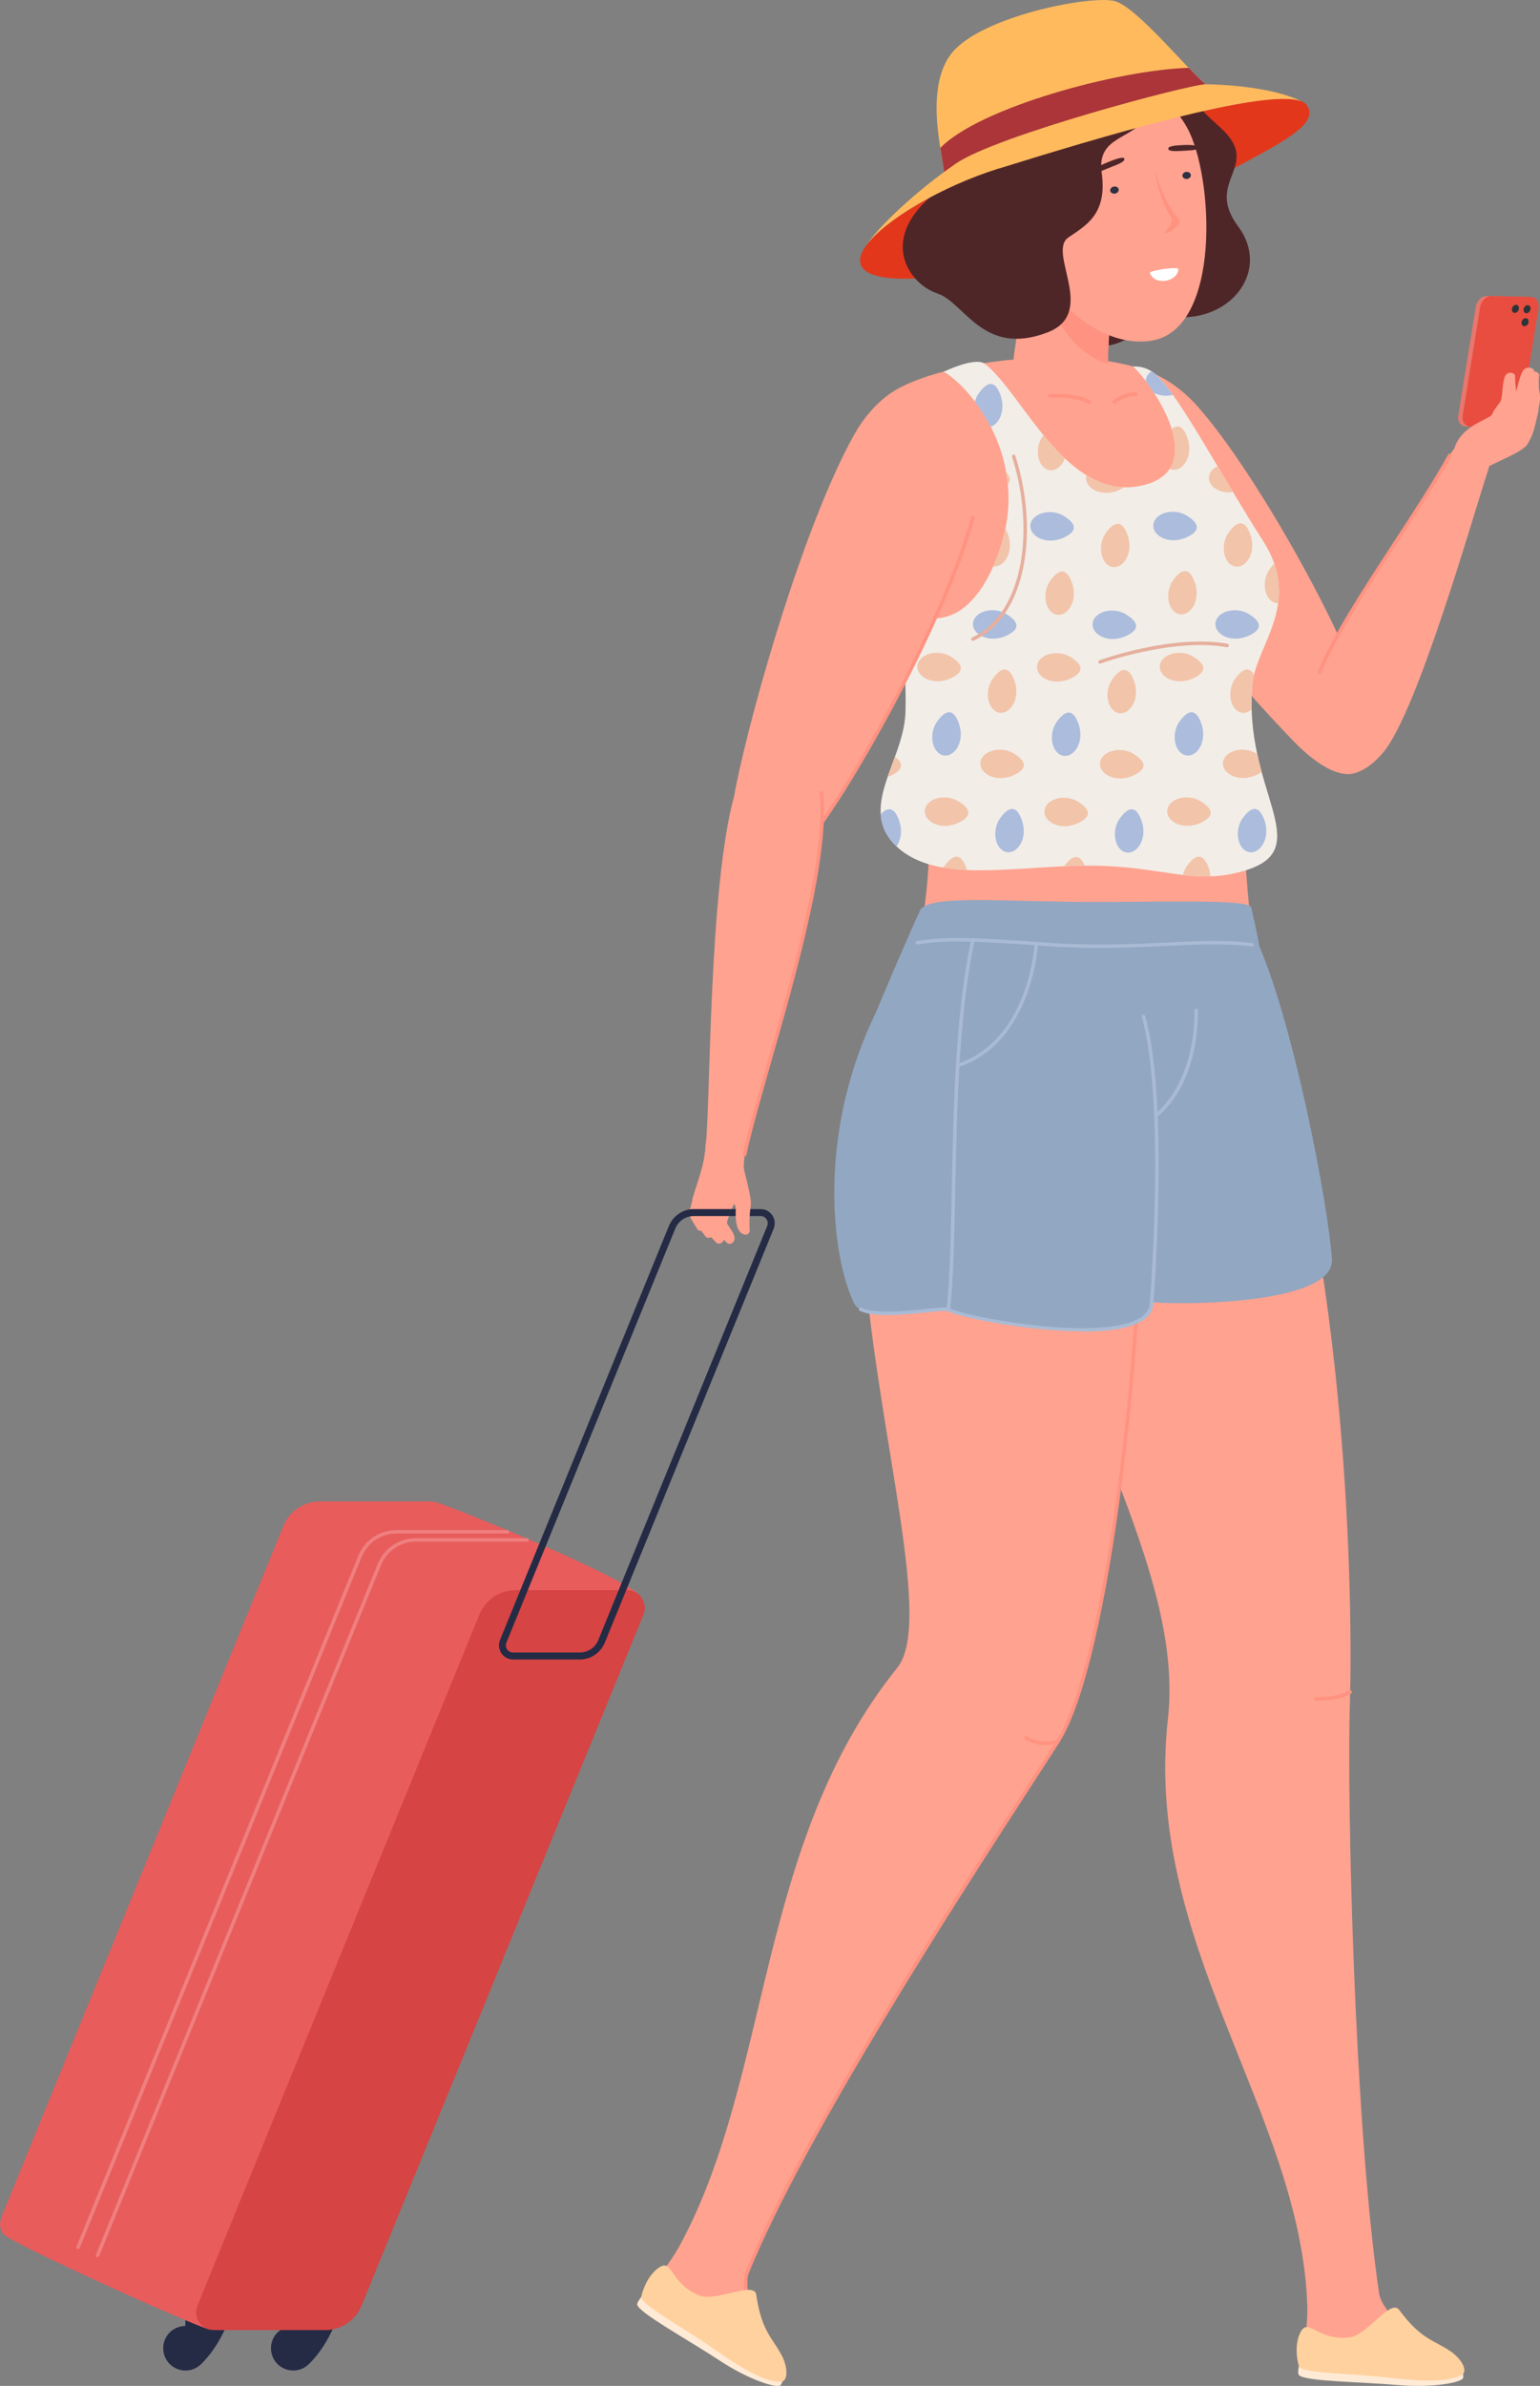 <?xml version="1.0" encoding="UTF-8"?><svg id="_レイヤー_2" xmlns="http://www.w3.org/2000/svg" viewBox="0 0 134.93 208.92"><rect x="0" y="0" width="134.93" height="208.92" fill="#808080" stroke="none"/><defs><style>.cls-1{fill:#abbcdd;}.cls-2{fill:#f07f7f;}.cls-3{fill:#ffa28f;}.cls-4{fill:#ab3539;}.cls-5{fill:#f2ede7;}.cls-6{fill:#ffead6;}.cls-7{fill:#f2c4aa;}.cls-8{fill:#a9bbd4;}.cls-9{fill:#ffd19e;}.cls-10{fill:#fff;}.cls-11{fill:#92a7c2;}.cls-12{fill:#e6af9d;}.cls-13{fill:#ffba5e;}.cls-14{fill:#ff9280;}.cls-15{fill:#252b45;}.cls-16{fill:#2e3142;}.cls-17{fill:#d64444;}.cls-18{fill:#e85c5c;}.cls-19{fill:#e8776d;}.cls-20{fill:#2f3438;}.cls-21{fill:#e3371c;}.cls-22{fill:#e84d40;}.cls-23{fill:#4f2628;}</style></defs><g id="_グルメ"><path class="cls-19" d="M127.77,36.37l1.53-9.5c.09-.54.53-.96.99-.95l3.44.08c.46.01.77.45.68.99l-1.53,9.5c-.09.54-.53.96-.99.95l-3.44-.08c-.46-.01-.77-.45-.68-.99Z"/><path class="cls-22" d="M128.16,36.37l1.53-9.5c.09-.54.53-.96.99-.95l3.44.08c.46.01.77.45.68.99l-1.53,9.5c-.09.54-.53.96-.99.95l-3.44-.08c-.46-.01-.77-.45-.68-.99Z"/><path class="cls-20" d="M133.74,27.43c-.17,0-.28-.16-.25-.36.03-.19.19-.35.36-.35.17,0,.28.16.25.36-.03.19-.19.35-.36.35Z"/><path class="cls-20" d="M132.72,27.4c-.17,0-.28-.16-.25-.36.03-.19.19-.35.36-.35.17,0,.28.16.25.36-.03.19-.19.35-.36.35Z"/><path class="cls-20" d="M133.71,28.53c-.16.09-.34.02-.39-.16-.05-.17.04-.39.21-.47.16-.09.34-.02.39.16.05.17-.04.39-.21.47Z"/><path class="cls-3" d="M105.09,35.78c4.91,5.57,12.81,19.68,14.63,26.05,1.67,5.85-1.28,8.33-6.39,3.06-4.81-4.95-14.38-15.92-17.31-23.38-3.46-8.8,3.14-12.48,9.08-5.74Z"/><path class="cls-3" d="M130.7,36.34c-.47.49-3.03,1.04-3.39,3.42-.24,1.58,1.28,2.43,2.65,1.36.66-.52,3.57-1.51,3.93-2.32.5-1.12-2.75-2.9-3.18-2.45Z"/><path class="cls-3" d="M130.63,36.52c.24-.69.68-1.08.86-1.41.18-.32.11-2.05.51-2.35s.77.03.75.13c-.02.1.02,1.07.11,1.35.09.27.18.96.02,1.44-.16.49-.59,1.56-.78,1.8-.18.24-1.6-.59-1.47-.96Z"/><path class="cls-3" d="M131.47,36.56c.37-.24.96-1.57,1.21-1.89.25-.32.45-2.11.94-2.39.49-.27.84.11.8.21-.03.1-.15,1.11-.1,1.41s.04,1.01-.21,1.5c-.25.49-.9,1.56-1.14,1.78-.24.23-1.5-.62-1.5-.62Z"/><path class="cls-3" d="M132.16,37.15c.36-.27.86-1.67,1.09-2.01.23-.34.29-2.19.77-2.49.48-.31.86.06.84.16-.03.1-.07,1.15.01,1.44.08.3.12,1.03-.1,1.54-.22.51-.8,1.65-1.03,1.89-.23.25-1.58-.53-1.58-.53Z"/><path class="cls-3" d="M133.88,38.79c.51-.75.66-1.77.85-2.51.2-.74.02-1.59-.13-1.74-.15-.16-1.33,2.6-1.4,2.86-.07.26.68,1.39.68,1.39Z"/><path class="cls-3" d="M115.62,58.88c2-5.07,8.25-13.3,11.4-19.01,1.4-2.53,4.29-1.52,3.37,1.27-1.39,4.25-6.21,21.21-9.2,24.75-4.28,5.07-7.9-1.14-5.58-7.01Z"/><path class="cls-14" d="M115.62,59.03c.06,0,.12-.04.14-.1,1.2-3.03,3.94-7.23,6.6-11.29,1.82-2.78,3.54-5.41,4.8-7.7.04-.07.01-.17-.06-.21-.07-.04-.17-.01-.21.06-1.26,2.28-2.97,4.9-4.79,7.68-2.66,4.08-5.42,8.29-6.63,11.35-.03.08,0,.17.09.2.02,0,.04.01.06.01Z"/><path class="cls-3" d="M88.77,99.51c2.08,19.92,15.17,36.69,13.56,50.99-2.21,19.63,11.65,34.5,12.21,51.38.12,3.67-1.56,6.1,2.45,5.59,3.13-.4,5.01,1.35,7.99.94,4.03-.55,3.51-1.72,1.7-2.28-2.64-.82-5.63-3.83-5.84-5.27-2.19-14.76-2.83-43.55-2.57-51.6.28-8.43-.09-38.91-7.8-60.48-5.87-16.41-23.47-6.22-21.7,10.74Z"/><path class="cls-14" d="M115.5,148.92c.55,0,1.94-.06,2.88-.63.07-.04.1-.14.05-.21-.04-.07-.14-.09-.21-.05-1.08.65-2.91.58-2.93.58-.08,0-.16.06-.16.15,0,.08.06.16.15.16.02,0,.1,0,.23,0Z"/><path class="cls-6" d="M128.18,207.74c0,.11.05.35.01.49-.12.37-2.57.89-5.76.61-3.19-.28-8.12-.31-8.62-.87-.12-.13-.04-.65,0-.79.04-.14,14.37.56,14.37.56Z"/><path class="cls-9" d="M128.07,207.95c.57-.29.04-1.36-.96-2.05-1.45-1-2.58-1.01-4.53-3.65-.73-.99-2.79,2.22-4.31,2.41-2.45.32-3.39-1.28-4.05-.8-.31.23-.93,1.42-.42,3.33.13.51,3.19.62,5.93.82,2.68.2,6.46.92,8.36-.06Z"/><path class="cls-11" d="M110.34,82.86c3.05,7.13,6.02,22.48,6.36,27.4.29,4.3-15.54,4.08-17.17,3.6-.81-.06-6.89,2.98-8.15,1.48-3.04-3.61-7.01-15.01-3.21-26.05,4.3-12.51,20.13-11.2,22.17-6.43Z"/><path class="cls-3" d="M110.14,85.35c2.2,16.1-11.67,22.33-20.1,21.59-9.81-.85-14.39-10.74-11.1-19.38,8.53-22.38-8.22-47.9-.97-53.07,5.17-3.69,24.51-5.29,26.32,1.46,3.26,12.2,9.96,11.11,5.73,20.5-1.57,3.48-1.68,15.73.12,28.9Z"/><path class="cls-5" d="M109.17,76.2c6.27-1.95-.34-7.12.58-16.38.33-3.36,4.39-7.04.92-12.45-3.48-5.41-7.28-12.61-9.32-14.51-.98-.92-2.08-.76-2.08-.76,1.44,1.22,7.16,9.14.61,10.45-6.55,1.31-10.39-8.34-13.65-10.73-.91-.55-3.54.73-3.54.73,2.2,1.23,8.04,7.79,4.62,16.37-3.42,8.59-8.74,4.01-8.74,4.01,0,0,.93,5.24.76,9.51-.17,4.26-4.27,8.39-.76,11.69,3.51,3.31,10.42,1.67,16.88,1.67,6.46,0,9.12,1.83,13.73.4Z"/><path class="cls-1" d="M109.42,53.77c.66.41,1.59,1.16,0,1.89-1.59.73-3.09-.17-2.92-1.16.17-.99,1.8-1.42,2.92-.73Z"/><path class="cls-7" d="M104.55,57.5c.66.41,1.59,1.16,0,1.89-1.59.73-3.09-.17-2.92-1.16.17-.99,1.8-1.42,2.92-.73Z"/><path class="cls-1" d="M103.36,63.16c.46-.63,1.28-1.49,1.88.15.6,1.64-.41,3.07-1.38,2.82-.97-.25-1.27-1.91-.5-2.97Z"/><path class="cls-7" d="M105.2,70.16c.66.41,1.59,1.16,0,1.89-1.59.73-3.09-.17-2.92-1.16s1.8-1.42,2.92-.73Z"/><path class="cls-1" d="M108.89,71.63c.46-.63,1.28-1.49,1.88.15.6,1.64-.41,3.07-1.38,2.82-.97-.25-1.27-1.91-.5-2.97Z"/><path class="cls-1" d="M98.66,53.8c.66.41,1.59,1.16,0,1.89-1.59.73-3.09-.17-2.92-1.16s1.8-1.42,2.92-.73Z"/><path class="cls-7" d="M97.47,59.46c.46-.63,1.28-1.49,1.88.15s-.41,3.07-1.38,2.82c-.97-.25-1.27-1.91-.5-2.97Z"/><path class="cls-7" d="M93.79,57.53c.66.41,1.59,1.16,0,1.89-1.59.73-3.09-.17-2.92-1.16.17-.99,1.8-1.42,2.92-.73Z"/><path class="cls-1" d="M92.6,63.19c.46-.63,1.28-1.49,1.88.15.6,1.64-.41,3.07-1.38,2.82-.97-.25-1.27-1.91-.5-2.97Z"/><path class="cls-7" d="M94.44,70.19c.66.41,1.59,1.16,0,1.89-1.59.73-3.09-.17-2.92-1.16.17-.99,1.8-1.42,2.92-.73Z"/><path class="cls-7" d="M99.31,66.01c.66.41,1.59,1.16,0,1.89-1.59.73-3.09-.17-2.92-1.16.17-.99,1.8-1.42,2.92-.73Z"/><path class="cls-1" d="M98.12,71.66c.46-.63,1.28-1.49,1.88.15.6,1.64-.41,3.07-1.38,2.82-.97-.25-1.27-1.91-.5-2.97Z"/><path class="cls-1" d="M88.18,53.77c.66.41,1.59,1.16,0,1.89-1.59.73-3.09-.17-2.92-1.16.17-.99,1.8-1.42,2.92-.73Z"/><path class="cls-7" d="M86.99,59.42c.46-.63,1.28-1.49,1.88.15.6,1.64-.41,3.07-1.38,2.82-.97-.25-1.27-1.91-.5-2.97Z"/><path class="cls-7" d="M83.31,57.5c.66.41,1.59,1.16,0,1.89-1.59.73-3.09-.17-2.92-1.16.17-.99,1.8-1.42,2.92-.73Z"/><path class="cls-1" d="M82.12,63.16c.46-.63,1.28-1.49,1.88.15.6,1.64-.41,3.07-1.38,2.82-.97-.25-1.27-1.91-.5-2.97Z"/><path class="cls-7" d="M83.96,70.16c.66.41,1.59,1.16,0,1.89-1.59.73-3.09-.17-2.92-1.16.17-.99,1.8-1.42,2.92-.73Z"/><path class="cls-7" d="M88.83,65.98c.66.41,1.59,1.16,0,1.89-1.59.73-3.09-.17-2.92-1.16.17-.99,1.8-1.42,2.92-.73Z"/><path class="cls-1" d="M87.64,71.63c.46-.63,1.28-1.49,1.88.15.6,1.64-.41,3.07-1.38,2.82-.97-.25-1.27-1.91-.5-2.97Z"/><path class="cls-1" d="M103.98,45.15c.66.41,1.59,1.16,0,1.89-1.59.73-3.09-.17-2.92-1.16.17-.99,1.8-1.42,2.92-.73Z"/><path class="cls-7" d="M102.79,50.8c.46-.63,1.28-1.49,1.88.15.6,1.64-.41,3.07-1.38,2.82-.97-.25-1.27-1.91-.5-2.97Z"/><path class="cls-7" d="M107.66,46.62c.46-.63,1.28-1.49,1.88.15.6,1.64-.41,3.07-1.38,2.82-.97-.25-1.27-1.91-.5-2.97Z"/><path class="cls-1" d="M93.21,45.18c.66.41,1.59,1.16,0,1.89-1.59.73-3.09-.17-2.92-1.16.17-.99,1.8-1.42,2.92-.73Z"/><path class="cls-7" d="M92.03,50.84c.46-.63,1.28-1.49,1.88.15.6,1.64-.41,3.07-1.38,2.82-.97-.25-1.27-1.91-.5-2.97Z"/><path class="cls-7" d="M96.9,46.66c.46-.63,1.28-1.49,1.88.15.6,1.64-.41,3.07-1.38,2.82-.97-.25-1.27-1.91-.5-2.97Z"/><path class="cls-7" d="M82.77,75.81c.46-.63,1.28-1.49,1.88.15.03.07.04.15.06.22-.71-.03-1.4-.1-2.05-.21.03-.05.07-.11.1-.16Z"/><path class="cls-7" d="M111.99,52.82c-.08,0-.16,0-.24-.02-.97-.25-1.27-1.91-.5-2.97.11-.16.25-.33.4-.47.43,1.24.49,2.39.34,3.46Z"/><path class="cls-7" d="M107.16,66.71c.17-.99,1.8-1.42,2.92-.73.03.02.05.04.08.05.12.55.25,1.07.39,1.57-.12.09-.28.18-.47.26-1.59.73-3.09-.17-2.92-1.16Z"/><path class="cls-7" d="M102.64,41.12c-.06-.02-.11-.04-.17-.07.63-.95.58-2.21.19-3.48.43-.35.95-.4,1.36.72.6,1.64-.41,3.07-1.38,2.82Z"/><path class="cls-7" d="M109.88,59.07c-.06.25-.11.5-.13.75-.08.8-.1,1.56-.08,2.3-.27.24-.61.36-.94.27-.97-.25-1.27-1.91-.5-2.97.4-.55,1.08-1.28,1.65-.35Z"/><path class="cls-1" d="M101.11,34.4c-.24-.37-.49-.72-.72-1.03,0-.05,0-.1.01-.15.05-.29.23-.53.49-.71.15.09.3.21.45.35.41.38.89.97,1.42,1.72-.63.15-1.22.05-1.65-.18Z"/><path class="cls-1" d="M78.76,71.81c.34.92.17,1.77-.22,2.3-.92-.88-1.31-1.82-1.38-2.8.47-.51,1.11-.85,1.6.49Z"/><path class="cls-7" d="M105.93,41.7c.07-.39.36-.69.75-.87.44.75.9,1.5,1.35,2.26-1.25.17-2.25-.58-2.1-1.4Z"/><path class="cls-7" d="M91.87,41.15c-.97-.25-1.27-1.91-.5-2.97.02-.02.04-.05.06-.07.59.72,1.21,1.41,1.87,2.02-.26.72-.85,1.17-1.42,1.02Z"/><path class="cls-7" d="M98.09,42.89c-1.59.73-3.09-.17-2.92-1.16,0-.04.02-.08.03-.12,1.02.62,2.12,1.01,3.31,1.04-.12.08-.26.16-.43.24Z"/><path class="cls-7" d="M104.01,75.81c.46-.63,1.28-1.49,1.88.15.1.27.15.53.17.78-.81.03-1.6-.03-2.42-.12.07-.28.19-.56.37-.81Z"/><path class="cls-1" d="M85.77,34.42c.46-.63,1.28-1.49,1.88.15.49,1.34-.09,2.54-.85,2.8-.42-.82-.9-1.56-1.38-2.2.07-.26.18-.52.35-.75Z"/><path class="cls-7" d="M93.24,75.85s0,0,0-.01c.44-.6,1.21-1.42,1.81-.04-.6,0-1.21.02-1.81.05Z"/><path class="cls-7" d="M78.07,67.9c-.1.05-.2.08-.3.12.2-.58.43-1.17.64-1.77.56.43.99,1.05-.34,1.66Z"/><path class="cls-7" d="M88.29,42.41c-.03-.35-.08-.7-.14-1.04.31.3.49.66.14,1.04Z"/><path class="cls-7" d="M87,49.6c.1-.22.2-.45.29-.69.36-.9.61-1.78.78-2.63.08.13.15.29.23.48.59,1.59-.35,2.98-1.3,2.83Z"/><path class="cls-12" d="M85.25,56.11s.04,0,.06-.01c4.83-2.26,5.65-10,3.65-16.19-.03-.08-.11-.12-.19-.1-.08.03-.12.11-.1.19,1.96,6.05,1.18,13.63-3.49,15.82-.08.04-.11.13-.07.2.03.06.08.09.14.09Z"/><path class="cls-12" d="M96.38,58.1s.04,0,.05,0c.06-.02,6.29-2.27,11.06-1.43.08.02.16-.04.18-.12.01-.08-.04-.16-.12-.18-4.85-.86-11.16,1.42-11.22,1.45-.08.03-.12.12-.09.2.02.06.08.1.14.1Z"/><path class="cls-3" d="M77.53,91.1c-6.6,11.3-2.01,17.45-1.7,20.69,1.39,14.93,5.87,30.42,2.79,34.24-12.39,15.38-11,35.82-19.09,50.64-1.76,3.23-4.44,4.46-.73,6.05,2.9,1.25,3.69,3.63,6.46,4.79,3.75,1.58,3.9.3,2.62-1.11-1.86-2.05-2.96-6.08-2.41-7.43,5.62-13.83,22.9-39.7,27.23-46.5,4.53-7.12,7.62-35.83,7.49-54.83-.12-17.61-14.04-21.28-22.65-6.56Z"/><path class="cls-14" d="M66.5,204.46s.05,0,.07-.02c.08-.04.11-.13.07-.2-.94-1.94-1.4-4.27-1.03-5.2,4.85-11.95,18.34-32.76,24.82-42.76.99-1.53,1.81-2.8,2.4-3.72,4.4-6.91,7.65-35.2,7.51-54.92,0-.08-.07-.15-.15-.15h0c-.08,0-.15.07-.15.15.13,19.68-3.1,47.88-7.47,54.75-.58.92-1.4,2.18-2.4,3.71-6.48,10.01-19.98,30.83-24.84,42.81-.41,1.01.05,3.4,1.04,5.44.03.05.08.09.14.09Z"/><path class="cls-14" d="M91.64,152.8c.33,0,.7-.04,1.1-.16.08-.02.13-.11.1-.19-.02-.08-.11-.13-.19-.1-1.54.45-2.64-.29-2.65-.3-.07-.05-.16-.03-.21.04-.05.07-.03.16.04.21.04.03.73.5,1.81.5Z"/><path class="cls-6" d="M68.59,208.43c-.04.1-.12.34-.22.44-.28.27-2.69-.43-5.36-2.2-2.67-1.76-7-4.13-7.18-4.86-.04-.17.28-.59.38-.7s12.39,7.31,12.39,7.31Z"/><path class="cls-9" d="M68.39,208.56c.64.01.68-1.18.13-2.26-.81-1.57-1.79-2.11-2.26-5.37-.17-1.21-3.51.63-4.94.08-2.31-.89-2.38-2.74-3.18-2.63-.38.05-1.49.81-1.96,2.73-.12.51,2.52,2.06,4.83,3.54,2.27,1.45,5.24,3.88,7.39,3.91Z"/><path class="cls-11" d="M109.64,79.48c.53,2.82,5.41,18.65-8.93,26.12-14.34,7.47-28.31-6.36-25.42-13.42,2.94-7.19,4.65-10.99,5.32-12.46.67-1.47,7.85-.7,16.06-.74,7.54-.04,12.84-.18,12.97.5Z"/><path class="cls-11" d="M100.19,89c1.86,6.65,1.05,20.87.71,25.17s-16.34,1.37-17.8.51c-.77-.26-7.41,1.22-8.26-.54-2.07-4.24-3.27-15.39,2.18-26.02,6.02-11.77,20.6-8.33,23.18.89Z"/><path class="cls-8" d="M94.89,116.6c2.02,0,3.81-.22,4.93-.8.76-.4,1.18-.94,1.23-1.62.06-.72,1.39-17.71-.71-25.22-.02-.08-.11-.13-.19-.11-.08.02-.13.11-.11.19,2.09,7.46.76,24.4.7,25.11-.05.58-.4,1.02-1.07,1.37-3.71,1.93-15.26-.25-16.5-.98h-.03c-.25-.1-.87-.04-2.02.08-1.78.18-4.47.46-5.65-.11-.08-.04-.17,0-.2.07-.04.08,0,.17.07.2,1.26.61,3.89.34,5.82.14.85-.09,1.66-.17,1.88-.11.95.53,7.03,1.77,11.86,1.77Z"/><path class="cls-8" d="M101.28,97.81s.06,0,.09-.03c.15-.1,3.59-2.52,3.59-9.31,0-.08-.07-.15-.15-.15h0c-.08,0-.15.07-.15.15,0,6.61-3.42,9.04-3.45,9.06-.07.05-.09.14-.04.21.03.04.08.07.13.07Z"/><path class="cls-8" d="M96.37,83.01c2.04,0,3.92-.09,5.66-.17,2.85-.14,5.31-.25,7.65.03.09.01.16-.05.17-.13,0-.08-.05-.16-.13-.17-2.36-.28-4.84-.17-7.7-.03-2.88.14-6.15.29-9.85.03-7.06-.5-9.15-.58-11.82-.17-.08.01-.14.09-.13.17.01.08.09.14.17.13,2.64-.41,4.71-.32,11.75.17,1.47.1,2.88.14,4.22.14Z"/><path class="cls-8" d="M83.1,114.83c.08,0,.14-.06.15-.14.29-2.78.37-6.54.45-10.53.15-7.17.31-15.3,1.69-21.83.02-.08-.04-.16-.12-.18-.08-.02-.16.04-.18.12-1.39,6.56-1.55,14.7-1.7,21.89-.08,3.98-.16,7.73-.45,10.5,0,.08.05.16.14.17,0,0,.01,0,.02,0Z"/><path class="cls-8" d="M83.92,93.44s.03,0,.05,0c6.5-2.15,6.98-10.72,6.99-10.8,0-.08-.06-.16-.15-.16-.08,0-.16.06-.16.15,0,.08-.48,8.44-6.78,10.53-.08.03-.12.11-.1.19.02.06.08.1.14.1Z"/><path class="cls-3" d="M65.29,100.83c-.13.71-.12,1.44-.14,1.86-.06,1.56-.72,2.35-1.13,3.37-.29.73-3.56-.31-3.33-1.15.41-1.46,1.03-2.8,1.13-4.64.09-1.71,3.82-1.43,3.46.55Z"/><path class="cls-3" d="M64.06,105.92c-.09.44-.37.9-.36,1.14,0,.24.56.74.65,1.25.09.52-.43.75-.66.51-.33-.34-1.12-.99-1.12-1.44,0-.46.06-.88.2-1.59.14-.72,1.43-.52,1.3.12Z"/><path class="cls-3" d="M63.2,105.95c-.12.43-.43.87-.44,1.11-.01.24.63.74.68,1.26.05.52-.49.72-.7.47-.31-.37-1.17-1.03-1.14-1.48.03-.46.12-.87.31-1.57.19-.7,1.47-.42,1.29.22Z"/><path class="cls-3" d="M62.61,105.49c-.17.41-.54.81-.58,1.05-.04.23.53.81.52,1.33-.01.53-.57.65-.75.38-.26-.4-1.03-1.17-.95-1.61.09-.45.23-.85.51-1.52.28-.67,1.51-.23,1.25.37Z"/><path class="cls-3" d="M61.81,105.15c-.07.35-.28.82-.33,1.02-.06.2.34.74.29,1.19-.06.46-.55.52-.68.26-.19-.37-.78-1.1-.69-1.47.09-.36.18-.78.35-1.38.18-.61,1.18-.18,1.06.38Z"/><path class="cls-3" d="M85.69,43.41c-1.5,8.02-9.85,23.5-14.15,29.26-2.82,3.78-8.3,2.3-7.08-3.72,1.51-7.47,6.08-23.16,10.34-30.82,4.23-7.61,13.1-6.52,10.89,5.28Z"/><path class="cls-14" d="M71.54,72.82s.09-.02.12-.06c3.93-5.28,11.42-18.9,13.73-27.41.02-.08-.03-.17-.11-.19-.08-.02-.17.03-.19.11-2.3,8.47-9.76,22.05-13.68,27.31-.05.07-.04.16.03.21.03.02.06.03.09.03Z"/><path class="cls-3" d="M71.99,69.43c.73,8.1-5.3,24.78-6.74,31.66-.43,2.06-3.77,2.15-3.43-.66.44-3.65.26-22.66,2.52-30.79,1.54-5.57,7.18-5.46,7.65-.2Z"/><path class="cls-14" d="M65.25,101.25c.07,0,.13-.05.15-.12.42-2.01,1.23-4.84,2.16-8.11,2.27-7.95,5.1-17.85,4.58-23.6,0-.08-.08-.15-.17-.14-.08,0-.15.08-.14.17.51,5.69-2.31,15.56-4.57,23.49-.94,3.28-1.74,6.1-2.17,8.13-.02.08.04.16.12.18.01,0,.02,0,.03,0Z"/><path class="cls-15" d="M14.3,205.62c0,1.08.87,1.95,1.95,1.95s1.95-.87,1.95-1.95-.87-1.95-1.95-1.95c-1.08,0-1.95.87-1.95,1.95Z"/><path class="cls-15" d="M20.14,202.9c-.98,2.73-2.46,4.04-2.46,4.04l-1.44-1.59v-2.46s3.9,0,3.9,0Z"/><path class="cls-15" d="M23.74,205.62c0,1.08.87,1.95,1.95,1.95,1.08,0,1.95-.87,1.95-1.95s-.87-1.95-1.95-1.95c-1.08,0-1.95.87-1.95,1.95Z"/><path class="cls-15" d="M29.58,202.9c-.98,2.73-2.46,4.04-2.46,4.04l-1.44-1.59v-2.46s3.9,0,3.9,0Z"/><path class="cls-18" d="M.13,194.12l24.7-60.51c.53-1.29,1.79-2.14,3.19-2.14h9.75c.1,0,.39.04.9.22,3.08,1.1,16.41,6.59,17.45,8.1,0,0-36.28,64.56-37.77,64.19-1.49-.37-16.94-7.36-17.97-8.29-.4-.36-.47-1-.24-1.57Z"/><path class="cls-2" d="M6.85,196.93c.06,0,.12-.04.14-.09l24.7-60.51c.51-1.24,1.7-2.05,3.04-2.05h9.75c.08,0,.15-.07.15-.15s-.07-.15-.15-.15h-9.75c-1.47,0-2.77.88-3.33,2.23l-24.7,60.51c-.03.08,0,.17.08.2.02,0,.04.01.06.01Z"/><path class="cls-2" d="M8.55,197.64c.06,0,.12-.04.14-.09l24.7-60.51c.51-1.24,1.7-2.05,3.04-2.05h9.75c.08,0,.15-.07.15-.15,0-.08-.07-.15-.15-.15h-9.75c-1.47,0-2.77.88-3.33,2.24l-24.7,60.51c-.03.08,0,.17.08.2.02,0,.04.01.06.01Z"/><path class="cls-17" d="M18.74,204.03h9.75c1.4,0,2.66-.85,3.19-2.14l24.7-60.51c.42-1.02-.34-2.14-1.44-2.14h-9.75c-1.4,0-2.66.85-3.19,2.14l-24.7,60.51c-.42,1.02.34,2.14,1.44,2.14Z"/><path class="cls-15" d="M43.93,144.76c-.23-.34-.27-.78-.12-1.16l14.8-36.26c.37-.89,1.23-1.47,2.19-1.47h5.84c.41,0,.8.2,1.03.55.23.34.27.78.12,1.16l-14.8,36.26c-.37.89-1.23,1.47-2.19,1.47h-5.84c-.41,0-.8-.2-1.03-.55ZM60.8,106.48c-.72,0-1.36.43-1.63,1.09l-14.8,36.26c-.08.2-.06.41.06.59.12.18.31.28.52.28h5.84c.72,0,1.36-.43,1.63-1.09l14.8-36.26c.08-.2.06-.41-.06-.59-.12-.18-.31-.28-.52-.28h-5.84Z"/><path class="cls-3" d="M65.68,107.64c-.04-.74,0-1.39.1-2.07.1-.68-.49-2.63-.59-3.17-.23-1.21-1.93-.93-1.85,1.06.05,1.31,1.08,1.89,1.12,2.23.04.35-.12,1.23.23,1.96.28.58,1.04.64,1,0Z"/><path class="cls-21" d="M101.56,18.37c8.28-4.9,14.48-6.98,12.93-9.17-1.54-2.19-17.76,2.68-26.97,5.55-9.21,2.87-18.68,10.61-6.1,9.56,12.57-1.05,16.85-3.99,20.14-5.94Z"/><path class="cls-23" d="M93.7,29.94c-2.38-.7,1.91-15.68,1.48-17.59-.44-1.91-.55-3.41.81-7.13,1.36-3.72,6.7-2.96,7.98,1.83.55,2.06,1.45,2.73,2.99,4.15,3.7,3.4-1.51,4.56,1.52,8.62,2.77,3.71-.37,8.08-5.07,7.96-3.9-.09-4.15,3.79-9.72,2.15Z"/><path class="cls-3" d="M97.86,19.92c-.09,1.79-.86,9.72-.8,12.87.09,4.1-8.62,1.16-8.23-1.63.63-4.48,1.4-8.49,1.74-11.41.34-2.92,7.46-3.33,7.29.17Z"/><path class="cls-14" d="M97.76,21.38c-.21,2.66-.64,7.6-.69,10.48-4.02-1.29-5.62-5.97-6.3-9.36-.52-2.56,4.24-1.78,7-1.12Z"/><path class="cls-14" d="M97.62,35.37s.07-.01.1-.04c0,0,.77-.68,1.79-.65.08,0,.15-.06.16-.15,0-.08-.06-.15-.15-.16-1.15-.03-1.97.69-2,.73-.06.06-.07.15-.01.22.03.03.07.05.11.05Z"/><path class="cls-14" d="M95.44,35.37s.08-.02.11-.05c.06-.06.05-.16-.01-.22-.03-.03-.76-.66-3.55-.61-.08,0-.15.07-.15.16,0,.08.07.15.15.15h0c2.64-.05,3.34.53,3.34.53.03.03.07.04.1.04Z"/><path class="cls-3" d="M100.84,29.84c6.22-.93,5.51-14.49,3.15-18.7-3.75-6.68-15.22-6.75-15.12,4.88.07,8.07,6.58,14.63,11.97,13.82Z"/><path class="cls-23" d="M105.05,12.92c.03-.2-.77-.25-1.33-.22-.68.03-1.41.07-1.36.34.06.27.83.19,1.55.15.61-.03,1.11-.08,1.14-.27Z"/><path class="cls-23" d="M95.48,15.19c-.05-.17.72-.61,1.35-.89.77-.33,1.63-.64,1.68-.4.08.32-.84.58-1.66.93-.69.3-1.32.53-1.37.36Z"/><path class="cls-16" d="M103.6,15.4c.02.17.2.29.4.27.2-.02.36-.18.34-.35-.02-.17-.2-.29-.4-.27-.2.02-.36.18-.34.35Z"/><path class="cls-16" d="M97.28,16.73c.04.17.24.26.44.22.2-.05.33-.22.29-.39s-.24-.26-.44-.22c-.2.05-.33.22-.29.39Z"/><path class="cls-14" d="M101.21,15.18c.06.29.4,2.29,1.33,3.73.4.62-.25,1.11-.39,1.33-.4.63,1.54-.55,1.13-1.02-1.48-1.64-2.24-4.91-2.07-4.04Z"/><path class="cls-10" d="M103.24,23.57c-.04,1.09-2.07,1.5-2.49.33-.07-.21,2.5-.6,2.49-.33Z"/><path class="cls-3" d="M91.26,18.93c.33,1.12.42,2.55-.38,2.79-.8.25-1.67-.86-2.15-1.93-.62-1.4-.34-2.21.43-2.45.96-.3,1.76.46,2.1,1.58Z"/><path class="cls-23" d="M93.47,1.87c5.97-.44,9.44,3.81,7.38,7.84-1.37,2.67-4.8,2-4.32,5.44.5,3.62-1.4,4.6-2.92,5.64-1.9,1.3,2.59,6.63-1.84,8.32-5.64,2.16-7.24-2.61-9.63-3.41-2.51-.83-5.11-4.64-.53-8.53,3.41-2.9-.55-6.54,4.54-9.52,2.39-1.4.48-5.28,7.33-5.79Z"/><path class="cls-13" d="M105.62,7.37c-1.44-1.12-6-6.74-7.93-7.27-1.93-.53-10.91,1.14-13.96,4.17-3.04,3.03-.99,9.77-1.02,10.79s22.91-7.69,22.91-7.69Z"/><path class="cls-4" d="M104.15,5.94c.61.64,1.13,1.16,1.47,1.43,0,0-22.94,8.72-22.91,7.69,0-.3-.16-1.08-.32-2.11,3.47-3.56,15.63-6.83,21.76-7.01Z"/><path class="cls-13" d="M87.52,14.75c-4.96,1.55-10,4.5-11.62,6.74,1.05-1.62,4.28-4.7,7.84-7.16,3.6-2.49,20.55-6.95,21.88-6.95,1.33,0,5.93.23,8.38,1.49-3.15-1.22-17.87,3.21-26.48,5.89Z"/></g></svg>